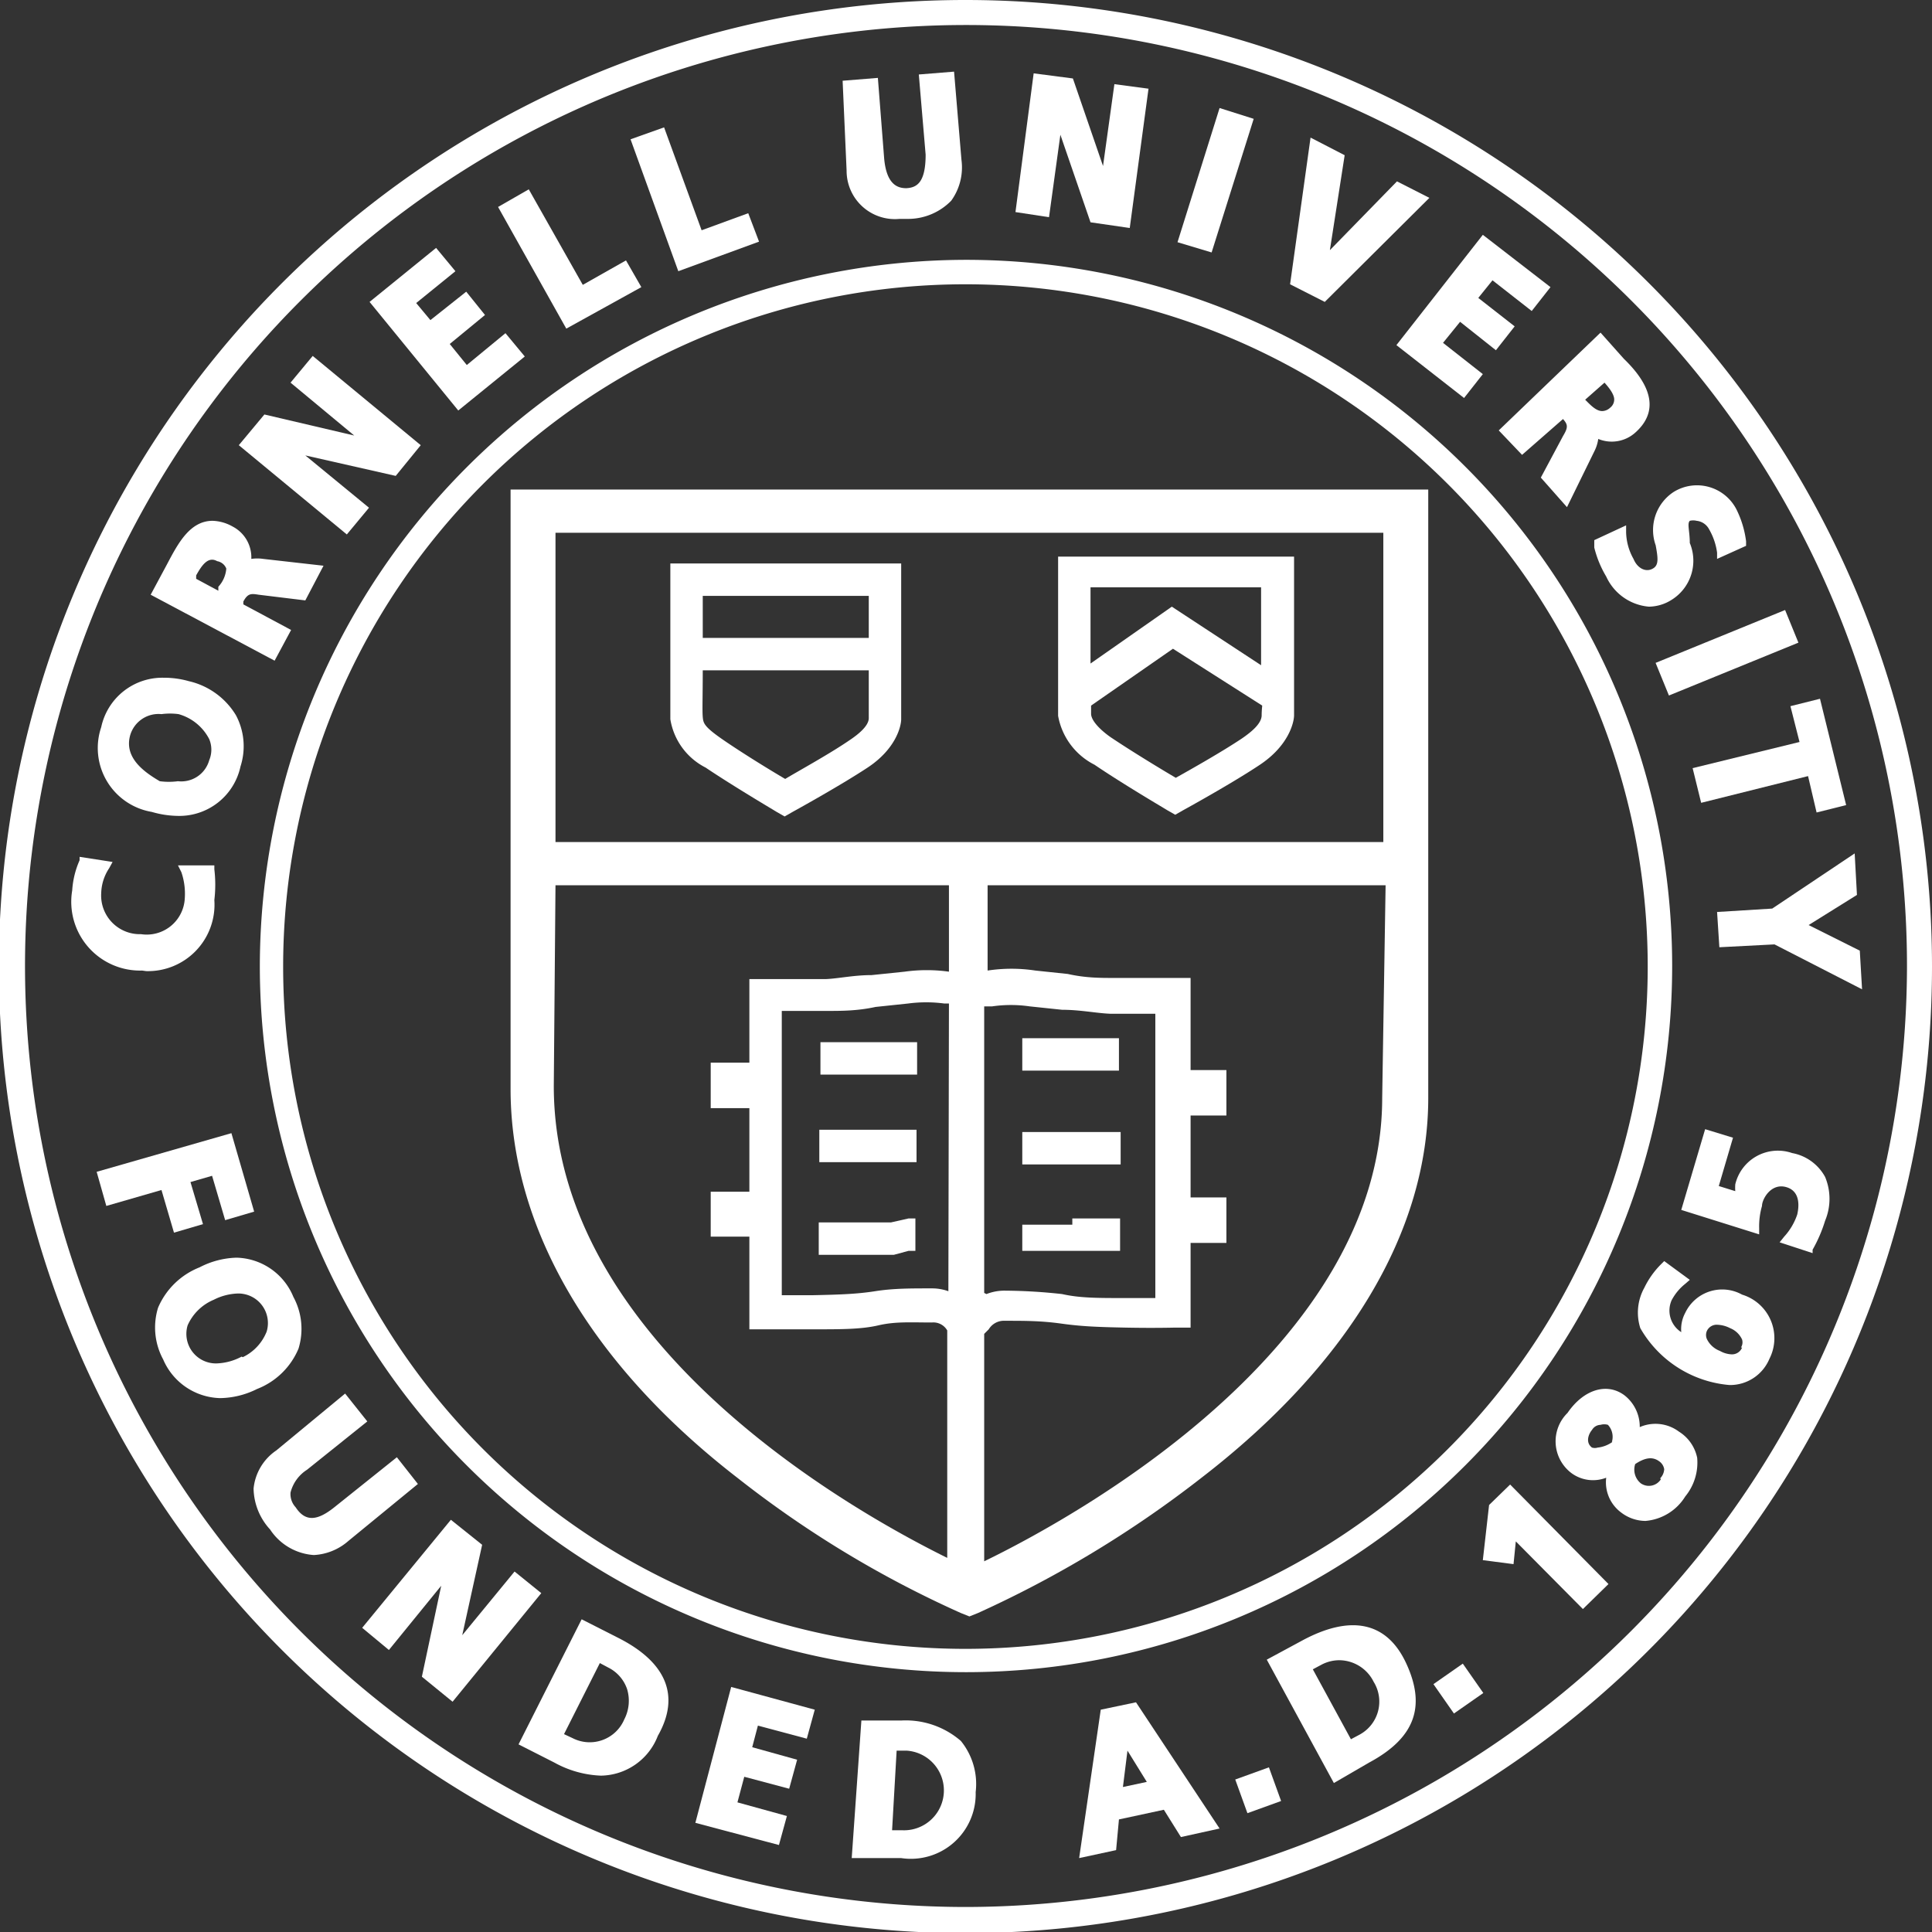 <svg id="Layer_1" data-name="Layer 1" xmlns="http://www.w3.org/2000/svg" viewBox="0 0 33.98 33.98"><rect x="0" y="0" width="33.98" height="33.98" fill="#333333" stroke="none"/><defs><style>.cls-1{fill:#fff;}</style></defs><title>44x44</title><path class="cls-1" d="M13,26a18.65,18.65,0,0,0,3.92,2.37l.15.06.15-.06A19.44,19.44,0,0,0,21.14,26c2.6-2,4-4.35,4-6.69V8.61H9V19.15C9,21.59,10.41,24,13,26Zm3.7-3.29a.85.85,0,0,0-.29-.05h0c-.39,0-.68,0-1,.05s-.62.06-1.09.07h-.55v-5h.8c.25,0,.53,0,.85-.07l.57-.06a2.42,2.42,0,0,1,.64,0l.08,0Zm7.63-3.4c0,4.39-5.39,7.37-7,8.15v-4l.08-.08a.31.31,0,0,1,.28-.15c.37,0,.64,0,1,.05s.64.06,1.13.07.85,0,.87,0h.27V21.86h.63v-.8h-.63V19.62h.63v-.8h-.63V17.2H19.6c-.23,0-.49,0-.8-.07l-.57-.06a2.8,2.8,0,0,0-.84,0h0V15.57h7Zm-7,3.43V17.7l.14,0a2.3,2.3,0,0,1,.66,0l.57.06c.32,0,.6.06.85.07h.79v5h-.55c-.47,0-.78,0-1.09-.07a9.62,9.62,0,0,0-1-.06A.86.86,0,0,0,17.37,22.76ZM9.79,9.37H24.35v5.44H9.79Zm0,6.2h6.92v1.52a2.83,2.83,0,0,0-.78,0l-.58.06c-.31,0-.58.06-.8.07H13.2v1.47h-.68v.8h.68v1.47h-.68v.79h.68v1.63h.27s.39,0,.87,0,.83,0,1.13-.07.58-.05.94-.05a.28.28,0,0,1,.27.14l0,0v4c-1.68-.83-6.92-3.77-6.92-8.3Z" transform="translate(-0.02)"/><path class="cls-1" d="M15.87,9.91H11.81v.28c0,.89,0,2.39,0,2.46a1.16,1.16,0,0,0,.62.85c.49.33,1.22.76,1.25.78l.14.08.14-.08s.82-.45,1.32-.78.59-.73.59-.85,0-1.37,0-2.46Zm-3.49.57H15.3c0,.24,0,.49,0,.74H12.38C12.38,11,12.38,10.72,12.38,10.48Zm2.92,2.15c0,.14-.19.29-.34.39-.35.24-.88.53-1.13.68-.24-.14-.73-.44-1.08-.68s-.36-.3-.37-.41,0-.38,0-.82H15.3C15.3,12.24,15.3,12.58,15.3,12.64Z" transform="translate(-0.02)"/><path class="cls-1" d="M22.78,9.79H18.63v.28c0,1.11,0,2.46,0,2.52a1.2,1.2,0,0,0,.64.86c.5.34,1.25.78,1.28.8l.14.08.14-.08s.84-.46,1.35-.8.6-.75.6-.87,0-1.4,0-2.52Zm-.57,2.79c0,.15-.19.3-.35.41-.36.24-.91.55-1.16.69-.24-.14-.75-.45-1.11-.69-.11-.07-.37-.27-.38-.43,0,0,0-.07,0-.15l1.44-1,1.57,1C22.21,12.51,22.21,12.56,22.21,12.58Zm-1.58-1.91-1.43,1c0-.41,0-.9,0-1.34h3c0,.45,0,1,0,1.37Z" transform="translate(-0.02)"/><path class="cls-1" d="M18.11,18.83l.27,0,.48,0,.84,0v-.57l-.84,0-.44,0-.28,0H18l0,.57Z" transform="translate(-0.02)"/><path class="cls-1" d="M18.88,19.91l-.41,0-.3,0H18v.57h.14l.29,0,.46,0h.84v-.57h-.84Z" transform="translate(-0.02)"/><path class="cls-1" d="M18.88,21.54l-.42,0-.29,0H18L18,22h.13l.28,0,.47,0h.24l.6,0v-.57h-.84Z" transform="translate(-0.02)"/><path class="cls-1" d="M15.27,18.9l.48,0,.27,0h.13v-.57H16l-.28,0-.43,0-.84,0v.57Z" transform="translate(-0.02)"/><path class="cls-1" d="M15.7,19.87l-.43,0-.84,0v.57l.84,0,.48,0,.27,0h.12l0-.57H16Z" transform="translate(-0.02)"/><path class="cls-1" d="M15.69,21.5l-.46,0-.81,0v.57l.84,0,.48,0L16,22h.12v-.57H16Z" transform="translate(-0.02)"/><path class="cls-1" d="M2.59,17.08a1.17,1.17,0,0,0,1.2-1.25,2.3,2.3,0,0,0,0-.54v-.07H3.15l.06.12a1.17,1.17,0,0,1,.06.46.67.67,0,0,1-.77.63.68.68,0,0,1-.7-.72.83.83,0,0,1,.14-.44L2,15.16l-.58-.09,0,.06a1.55,1.55,0,0,0-.13.53,1.21,1.21,0,0,0,1.23,1.41Z" transform="translate(-0.02)"/><path class="cls-1" d="M2.69,14.28a1.7,1.7,0,0,0,.46.07,1.1,1.1,0,0,0,1.1-.87,1.16,1.16,0,0,0-.08-.9,1.31,1.31,0,0,0-.83-.6,1.6,1.6,0,0,0-.44-.06,1.1,1.1,0,0,0-1.1.87A1.14,1.14,0,0,0,2.69,14.28Zm-.38-1.35a.52.52,0,0,1,.55-.37,1.14,1.14,0,0,1,.3,0A.87.87,0,0,1,3.7,13a.48.48,0,0,1,0,.37.51.51,0,0,1-.55.37,1.2,1.2,0,0,1-.32,0C2.54,13.57,2.2,13.32,2.31,12.93Z" transform="translate(-0.02)"/><path class="cls-1" d="M5.14,11.08l-.84-.45,0-.05c.08-.15.14-.14.27-.12l.82.1.32-.61L4.65,9.83a.71.71,0,0,0-.21,0,.61.61,0,0,0-.33-.57.76.76,0,0,0-.35-.1c-.4,0-.61.4-.8.76l-.29.54,2.18,1.16Zm-1.28-.75,0,.06-.39-.21,0-.06c.1-.18.21-.34.37-.25A.21.21,0,0,1,4,10,.53.53,0,0,1,3.86,10.32Z" transform="translate(-0.02)"/><polygon class="cls-1" points="6.49 8.93 5.37 8.01 6.96 8.37 7.4 7.83 5.5 6.26 5.11 6.73 6.23 7.66 4.65 7.29 4.2 7.83 6.1 9.4 6.49 8.93"/><polygon class="cls-1" points="9.23 6.27 8.89 5.86 8.21 6.42 7.91 6.05 8.53 5.54 8.2 5.13 7.57 5.63 7.32 5.33 8.01 4.77 7.67 4.36 6.5 5.31 8.06 7.22 9.23 6.27"/><polygon class="cls-1" points="11.28 5.05 11.01 4.58 10.25 5.01 9.3 3.33 8.76 3.64 9.96 5.78 11.28 5.05"/><polygon class="cls-1" points="13.35 4.25 13.16 3.75 12.34 4.05 11.68 2.24 11.09 2.45 11.93 4.77 13.35 4.25"/><path class="cls-1" d="M15.84,3.85H16a1.06,1.06,0,0,0,.75-.32,1,1,0,0,0,.18-.72L16.8,1.26l-.62.05.12,1.41c0,.5-.16.58-.34.59h0c-.15,0-.35-.06-.39-.53l-.11-1.41-.62.05L14.91,3A.85.85,0,0,0,15.84,3.85Z" transform="translate(-0.02)"/><polygon class="cls-1" points="18.65 2.37 19.18 3.91 19.87 4.01 20.2 1.56 19.6 1.48 19.4 2.92 18.87 1.38 18.18 1.29 17.86 3.73 18.45 3.82 18.65 2.37"/><polygon class="cls-1" points="22.05 2.09 21.45 1.9 20.71 4.26 21.31 4.44 22.05 2.09"/><polygon class="cls-1" points="25.14 3.48 24.57 3.19 23.39 4.4 23.65 2.73 23.05 2.42 22.69 5 23.3 5.31 25.14 3.48"/><polygon class="cls-1" points="25.75 7 26.08 6.58 25.38 6.03 25.68 5.66 26.31 6.16 26.64 5.74 26 5.24 26.25 4.93 26.94 5.47 27.27 5.05 26.08 4.13 24.56 6.07 25.75 7"/><path class="cls-1" d="M26.79,8l.72-.63,0,0c.09.1.09.15,0,.3l-.39.73.46.52.49-1a.69.69,0,0,0,.06-.2.62.62,0,0,0,.65-.11c.53-.47.11-1-.2-1.3l-.41-.46L26.38,7.57Zm1.45-1.27,0,0c.09.1.18.22.17.31a.18.18,0,0,1-.07.13.21.21,0,0,1-.14.06c-.11,0-.21-.11-.3-.2l0,0Z" transform="translate(-0.02)"/><path class="cls-1" d="M29.09,10c-.12.07-.27,0-.34-.17a1,1,0,0,1-.13-.47V9.24l-.56.26,0,.13a1.86,1.86,0,0,0,.21.51.91.91,0,0,0,.75.53.76.76,0,0,0,.4-.12.81.81,0,0,0,.32-1c0-.21-.05-.34,0-.39a.25.25,0,0,1,.12,0,.28.28,0,0,1,.22.15,1.12,1.12,0,0,1,.14.41l0,.11.51-.23V9.52A1.75,1.75,0,0,0,30.58,9a.78.78,0,0,0-1.12-.35.8.8,0,0,0-.32.94C29.18,9.81,29.2,9.94,29.09,10Z" transform="translate(-0.02)"/><rect class="cls-1" x="29.16" y="11.17" width="2.46" height="0.62" transform="translate(-2.1 12.34) rotate(-22.21)"/><polygon class="cls-1" points="31.65 13.05 29.77 13.51 29.92 14.12 31.8 13.65 31.95 14.29 32.47 14.16 32.01 12.29 31.49 12.42 31.65 13.05"/><polygon class="cls-1" points="30.2 16.04 30.24 16.66 31.21 16.61 32.75 17.4 32.71 16.72 31.81 16.27 32.66 15.74 32.62 15.01 31.17 15.98 30.2 16.04"/><polygon class="cls-1" points="3.06 21.68 3.57 21.53 3.35 20.79 3.73 20.68 3.96 21.46 4.47 21.31 4.07 19.93 1.7 20.61 1.87 21.21 2.84 20.93 3.06 21.68"/><path class="cls-1" d="M5.27,23.72a1.18,1.18,0,0,0-.09-.91,1.11,1.11,0,0,0-1-.69,1.49,1.49,0,0,0-.65.17A1.32,1.32,0,0,0,2.8,23a1.18,1.18,0,0,0,.09.91,1.12,1.12,0,0,0,1,.68,1.49,1.49,0,0,0,.65-.16A1.3,1.3,0,0,0,5.27,23.72Zm-1,.14a1,1,0,0,1-.45.12.52.52,0,0,1-.5-.67.87.87,0,0,1,.46-.45,1,1,0,0,1,.43-.11.52.52,0,0,1,.5.67A.84.84,0,0,1,4.29,23.87Z" transform="translate(-0.02)"/><path class="cls-1" d="M7,25.63l-1.1.88c-.3.24-.51.26-.68,0a.34.34,0,0,1-.09-.26.67.67,0,0,1,.29-.4L6.48,25l-.39-.49-1.21,1a.92.92,0,0,0-.4.67,1.09,1.09,0,0,0,.29.72,1,1,0,0,0,.77.45,1,1,0,0,0,.61-.25l1.22-1Z" transform="translate(-0.02)"/><polygon class="cls-1" points="9.05 27.64 8.13 28.76 8.48 27.17 7.93 26.73 6.37 28.63 6.84 29.02 7.76 27.89 7.42 29.49 7.96 29.93 9.52 28.02 9.05 27.64"/><path class="cls-1" d="M10.88,28.8l-.63-.32-1.11,2.2.63.32a1.83,1.83,0,0,0,.82.23,1.09,1.09,0,0,0,1-.7C12,29.81,11.72,29.22,10.88,28.8ZM11,30.24a.66.66,0,0,1-.91.33l-.15-.07.63-1.25.15.08a.66.66,0,0,1,.33.38A.71.71,0,0,1,11,30.24Z" transform="translate(-0.02)"/><polygon class="cls-1" points="12.23 32.06 13.7 32.45 13.84 31.94 12.97 31.7 13.09 31.25 13.88 31.46 14.02 30.95 13.23 30.73 13.33 30.35 14.19 30.58 14.33 30.07 12.86 29.67 12.23 32.06"/><path class="cls-1" d="M15.88,30.26l-.71,0L15,32.68l.71,0h.16a1.14,1.14,0,0,0,1.31-1.16,1.2,1.2,0,0,0-.26-.9A1.48,1.48,0,0,0,15.88,30.26Zm0,1.93h-.17l.08-1.4h.17a.7.7,0,0,1-.08,1.4Z" transform="translate(-0.02)"/><path class="cls-1" d="M19.38,30.07,19,32.68l.65-.14L19.7,32l.79-.17.3.48.68-.15L20,29.94Zm.39,1.36.08-.64.34.55Z" transform="translate(-0.02)"/><rect class="cls-1" x="21.82" y="31.22" width="0.63" height="0.63" transform="matrix(0.94, -0.34, 0.34, 0.94, -9.4, 9.37)"/><path class="cls-1" d="M22.93,28.85l-.63.34,1.18,2.17L24.1,31c.82-.44,1-1,.65-1.75S23.75,28.41,22.93,28.85Zm1,1.66-.15.08-.67-1.23.15-.08a.67.67,0,0,1,.32-.08.68.68,0,0,1,.6.38A.66.66,0,0,1,23.93,30.51Z" transform="translate(-0.02)"/><rect class="cls-1" x="25.35" y="29.39" width="0.63" height="0.63" transform="translate(-12.4 20.04) rotate(-34.93)"/><polygon class="cls-1" points="26.19 26.47 26.08 27.44 26.62 27.51 26.66 27.11 27.84 28.3 28.29 27.86 26.56 26.11 26.19 26.47"/><path class="cls-1" d="M29.55,25.18a.69.69,0,0,0-.69-.08.7.7,0,0,0-.27-.56c-.31-.23-.72-.1-1,.31a.7.7,0,0,0,.07,1.06.64.64,0,0,0,.61.08.66.66,0,0,0,.26.61.71.71,0,0,0,.43.15.91.91,0,0,0,.7-.43.94.94,0,0,0,.21-.68A.71.71,0,0,0,29.55,25.18Zm-1.17.18a.54.54,0,0,1-.26.1.17.17,0,0,1-.1,0c-.12-.09-.06-.24,0-.31a.18.18,0,0,1,.15-.09.23.23,0,0,1,.13,0A.31.31,0,0,1,28.37,25.36Zm.85.66a.25.25,0,0,1-.35.07.31.31,0,0,1-.1-.34c.18-.12.31-.13.42-.05a.21.21,0,0,1,.09.14A.25.25,0,0,1,29.22,26Z" transform="translate(-0.02)"/><path class="cls-1" d="M30.66,22.77a.72.72,0,0,0-1,.32.61.61,0,0,0-.07.34.45.45,0,0,1-.17-.56.91.91,0,0,1,.24-.29l.08-.07-.45-.33-.05.05a1.51,1.51,0,0,0-.3.42.9.9,0,0,0-.07.71,2,2,0,0,0,1.57,1,.75.75,0,0,0,.7-.46A.8.8,0,0,0,30.66,22.77Zm0,.93a.19.19,0,0,1-.19.12.45.45,0,0,1-.2-.06.42.42,0,0,1-.23-.21.18.18,0,0,1,0-.14.19.19,0,0,1,.19-.11.53.53,0,0,1,.22.06.39.39,0,0,1,.21.2A.17.17,0,0,1,30.64,23.7Z" transform="translate(-0.02)"/><path class="cls-1" d="M31.54,20.28a.77.77,0,0,0-1,.55.82.82,0,0,0,0,.12l-.29-.09.25-.85-.49-.15-.42,1.42,1.37.43V21.6a1.3,1.3,0,0,1,.05-.39c0-.12.16-.41.43-.33s.21.39.19.48a1.09,1.09,0,0,1-.23.39l-.08.1.58.19,0-.06a2.53,2.53,0,0,0,.22-.51,1,1,0,0,0,0-.77A.83.83,0,0,0,31.54,20.28Z" transform="translate(-0.02)"/><path class="cls-1" d="M4.59,17A12.42,12.42,0,1,0,17,4.57,12.44,12.44,0,0,0,4.59,17ZM17,5A12,12,0,1,1,5,17,12,12,0,0,1,17,5Z" transform="translate(-0.02)"/><path class="cls-1" d="M17,0A17,17,0,1,0,34,17,17,17,0,0,0,17,0Zm0,33.54A16.55,16.55,0,1,1,33.56,17,16.57,16.57,0,0,1,17,33.54Z" transform="translate(-0.02)"/></svg>